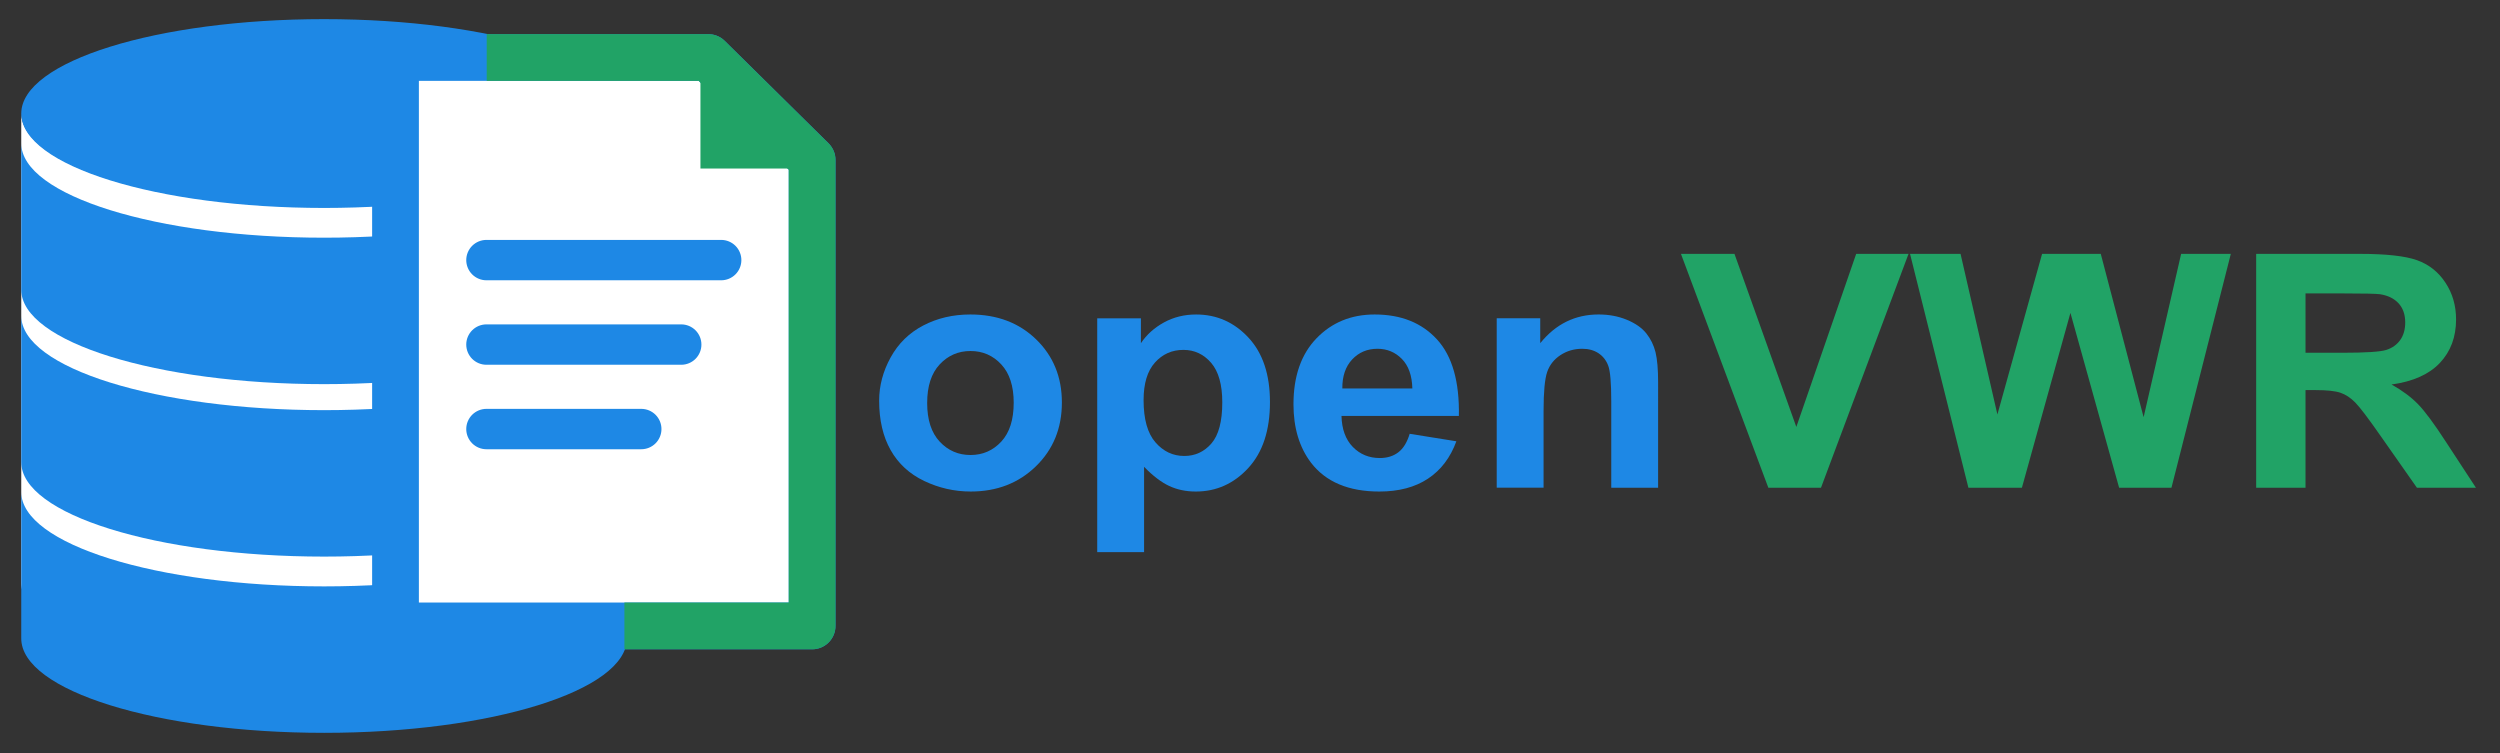 <?xml version="1.0" encoding="utf-8"?>
<svg version="1.2" baseProfile="tiny" xmlns="http://www.w3.org/2000/svg"
	xmlns:xlink="http://www.w3.org/1999/xlink" x="0px"
	y="0px" width="1176.378px" height="354.331px" viewBox="0 0 1176.378 354.331" xml:space="preserve">
	<rect x="0" y="0" width="1176.378" height="354.331" fill="#333333" stroke="none"/>
	<g id="DB">
		<path fill="#FFFFFF" d="M295.007,274.207c0,24.536-63.802,44.426-142.503,44.426C73.801,318.633,10,298.743,10,274.207V53.037c0,24.536,63.801,44.425,142.504,44.425c78.703,0,142.503-19.89,142.503-44.425"/>
		<ellipse fill="#1e88e5" cx="152.504" cy="53.426" rx="142.504" ry="44.424"/>
		<path fill="#1e88e5" d="M295.007,136.333c0,24.536-63.802,44.426-142.503,44.426C73.801,180.759,10,160.868,10,136.333v-68.91c0,24.536,63.801,44.425,142.504,44.425c78.703,0,142.503-19.89,142.503-44.425"/>
		<path fill="#1e88e5" d="M295.007,217.482c0,24.535-63.802,44.426-142.503,44.426C73.801,261.908,10,242.018,10,217.482v-68.91C10,173.108,73.801,193,152.504,193c78.702,0,142.503-19.891,142.503-44.427"/>
		<path fill="#1e88e5" d="M295.007,300.41c0,24.533-63.802,44.426-142.503,44.426C73.801,344.836,10,324.943,10,300.41v-68.909c0,24.533,63.801,44.423,142.504,44.423c78.702,0,142.503-19.89,142.503-44.423"/>
	</g>
	<g id="File">
		<polygon fill="#FFFFFF" stroke="#1e88e5" stroke-width="22" stroke-linecap="round" stroke-linejoin="round" stroke-miterlimit="10" points="382.141,294.526 186.104,294.526 186.104,27.068 333.303,27.068 382.141,75.267"/>
		<polyline fill="none" stroke="#21a366" stroke-width="22" stroke-linejoin="round" stroke-miterlimit="10" points="229.021,27.068 333.303,27.068 382.141,75.267 382.141,294.526 293.815,294.526"/>
		<line fill="none" stroke="#1e88e5" stroke-width="19" stroke-linecap="round" stroke-linejoin="round" stroke-miterlimit="10" x1="228.894" y1="122.388" x2="339.352" y2="122.388"/>
		<line fill="none" stroke="#1e88e5" stroke-width="19" stroke-linecap="round" stroke-linejoin="round" stroke-miterlimit="10" x1="228.894" y1="162.138" x2="320.552" y2="162.138"/>
		<line fill="none" stroke="#1e88e5" stroke-width="19" stroke-linecap="round" stroke-linejoin="round" stroke-miterlimit="10" x1="228.894" y1="201.89" x2="301.75" y2="201.89"/>
		<polyline fill="#21a366" points="382.141,79.298 329.593,79.298 329.593,27.068"/>
	</g>
	<g id="openVWR">
		<g id="OpenVWR_x5F_path_1_">
			<path fill="#1e88e5" d="M413.687,188.511c0-7.005,1.805-13.784,5.414-20.34c3.609-6.554,8.721-11.558,15.338-15.011c6.616-3.453,14.004-5.179,22.163-5.179c12.604,0,22.935,3.916,30.989,11.746c8.054,7.831,12.082,17.726,12.082,29.684c0,12.059-4.067,22.055-12.2,29.984c-8.133,7.931-18.372,11.896-30.715,11.896c-7.637,0-14.919-1.651-21.849-4.954c-6.931-3.303-12.2-8.144-15.809-14.522C415.491,205.436,413.687,197.667,413.687,188.511z M436.281,189.636c0,7.907,1.961,13.96,5.884,18.164s8.76,6.305,14.514,6.305c5.753,0,10.578-2.102,14.475-6.305c3.896-4.203,5.845-10.307,5.845-18.313c0-7.806-1.949-13.81-5.845-18.013c-3.897-4.203-8.722-6.304-14.475-6.304c-5.754,0-10.591,2.101-14.514,6.304S436.281,181.731,436.281,189.636z"/>
			<path fill="#1e88e5" d="M516.304,149.783h20.556v11.708c2.667-4.002,6.276-7.254,10.826-9.757c4.551-2.501,9.598-3.752,15.142-3.752c9.676,0,17.888,3.628,24.635,10.883c6.747,7.255,10.121,17.363,10.121,30.322c0,13.311-3.401,23.655-10.199,31.035c-6.8,7.382-15.038,11.071-24.713,11.071c-4.604,0-8.775-0.877-12.514-2.627c-3.74-1.751-7.677-4.754-11.808-9.007v40.154h-22.046V149.783z M538.115,188.286c0,8.957,1.856,15.574,5.57,19.852c3.713,4.277,8.237,6.417,13.572,6.417c5.126,0,9.388-1.964,12.788-5.892c3.399-3.928,5.1-10.37,5.1-19.327c0-8.356-1.753-14.561-5.256-18.614c-3.505-4.053-7.846-6.079-13.023-6.079c-5.388,0-9.86,1.989-13.416,5.967C539.892,174.588,538.115,180.48,538.115,188.286z"/>
			<path fill="#1e88e5" d="M663.328,204.122l21.967,3.527c-2.824,7.706-7.284,13.573-13.376,17.601c-6.094,4.028-13.718,6.042-22.87,6.042c-14.488,0-25.21-4.528-32.166-13.585c-5.491-7.255-8.237-16.412-8.237-27.47c0-13.209,3.608-23.554,10.826-31.035c7.218-7.48,16.345-11.221,27.381-11.221c12.396,0,22.176,3.916,29.342,11.746c7.165,7.831,10.592,19.827,10.277,35.988H631.24c0.157,6.255,1.935,11.121,5.335,14.598c3.399,3.479,7.636,5.217,12.709,5.217c3.452,0,6.355-0.9,8.709-2.702C660.346,211.027,662.124,208.126,663.328,204.122z M664.583,182.807c-0.156-6.104-1.805-10.745-4.942-13.923c-3.139-3.177-6.957-4.766-11.454-4.766c-4.813,0-8.787,1.677-11.925,5.028c-3.139,3.353-4.682,7.907-4.629,13.66H664.583z"/>
			<path fill="#1e88e5" d="M780.225,229.49h-22.046v-40.679c0-8.605-0.471-14.172-1.412-16.7c-0.941-2.526-2.471-4.49-4.589-5.892c-2.118-1.4-4.668-2.102-7.649-2.102c-3.818,0-7.245,1.001-10.277,3.002c-3.034,2.002-5.113,4.653-6.237,7.956c-1.126,3.303-1.687,9.408-1.687,18.313v36.101h-22.046v-79.708h20.477v11.708c7.27-9.007,16.423-13.51,27.459-13.51c4.864,0,9.309,0.838,13.337,2.514c4.027,1.677,7.073,3.816,9.14,6.417c2.065,2.603,3.504,5.554,4.315,8.856c0.811,3.303,1.216,8.031,1.216,14.186V229.49z"/>
			<path fill="#21a366" d="M832.083,229.49l-41.109-110.029h25.184l29.106,81.434l28.165-81.434h24.635L856.875,229.49H832.083z"/>
			<path fill="#21a366" d="M926.228,229.49l-27.459-110.029h23.771l17.339,75.58l21.025-75.58h27.616l20.163,76.855l17.651-76.855h23.38l-27.93,110.029H997.15l-22.908-82.259l-22.83,82.259H926.228z"/>
			<path fill="#21a366" d="M1061.641,229.49V119.461h48.877c12.29,0,21.222,0.988,26.792,2.964c5.57,1.977,10.028,5.492,13.376,10.545c3.347,5.054,5.021,10.833,5.021,17.337c0,8.256-2.538,15.074-7.61,20.452c-5.074,5.379-12.658,8.77-22.752,10.17c5.021,2.803,9.166,5.88,12.436,9.231c3.268,3.353,7.675,9.307,13.219,17.863l14.044,21.466h-27.773l-16.789-23.942c-5.962-8.556-10.042-13.947-12.238-16.174c-2.197-2.226-4.524-3.752-6.982-4.578c-2.459-0.826-6.355-1.238-11.689-1.238h-4.708v45.933H1061.641z M1084.862,165.994h17.182c11.141,0,18.096-0.45,20.869-1.351c2.771-0.901,4.942-2.451,6.512-4.653c1.568-2.202,2.354-4.954,2.354-8.256c0-3.702-1.033-6.691-3.099-8.969c-2.067-2.276-4.982-3.715-8.748-4.316c-1.883-0.25-7.531-0.375-16.946-0.375h-18.123V165.994z"/>
		</g>
	</g>
</svg>